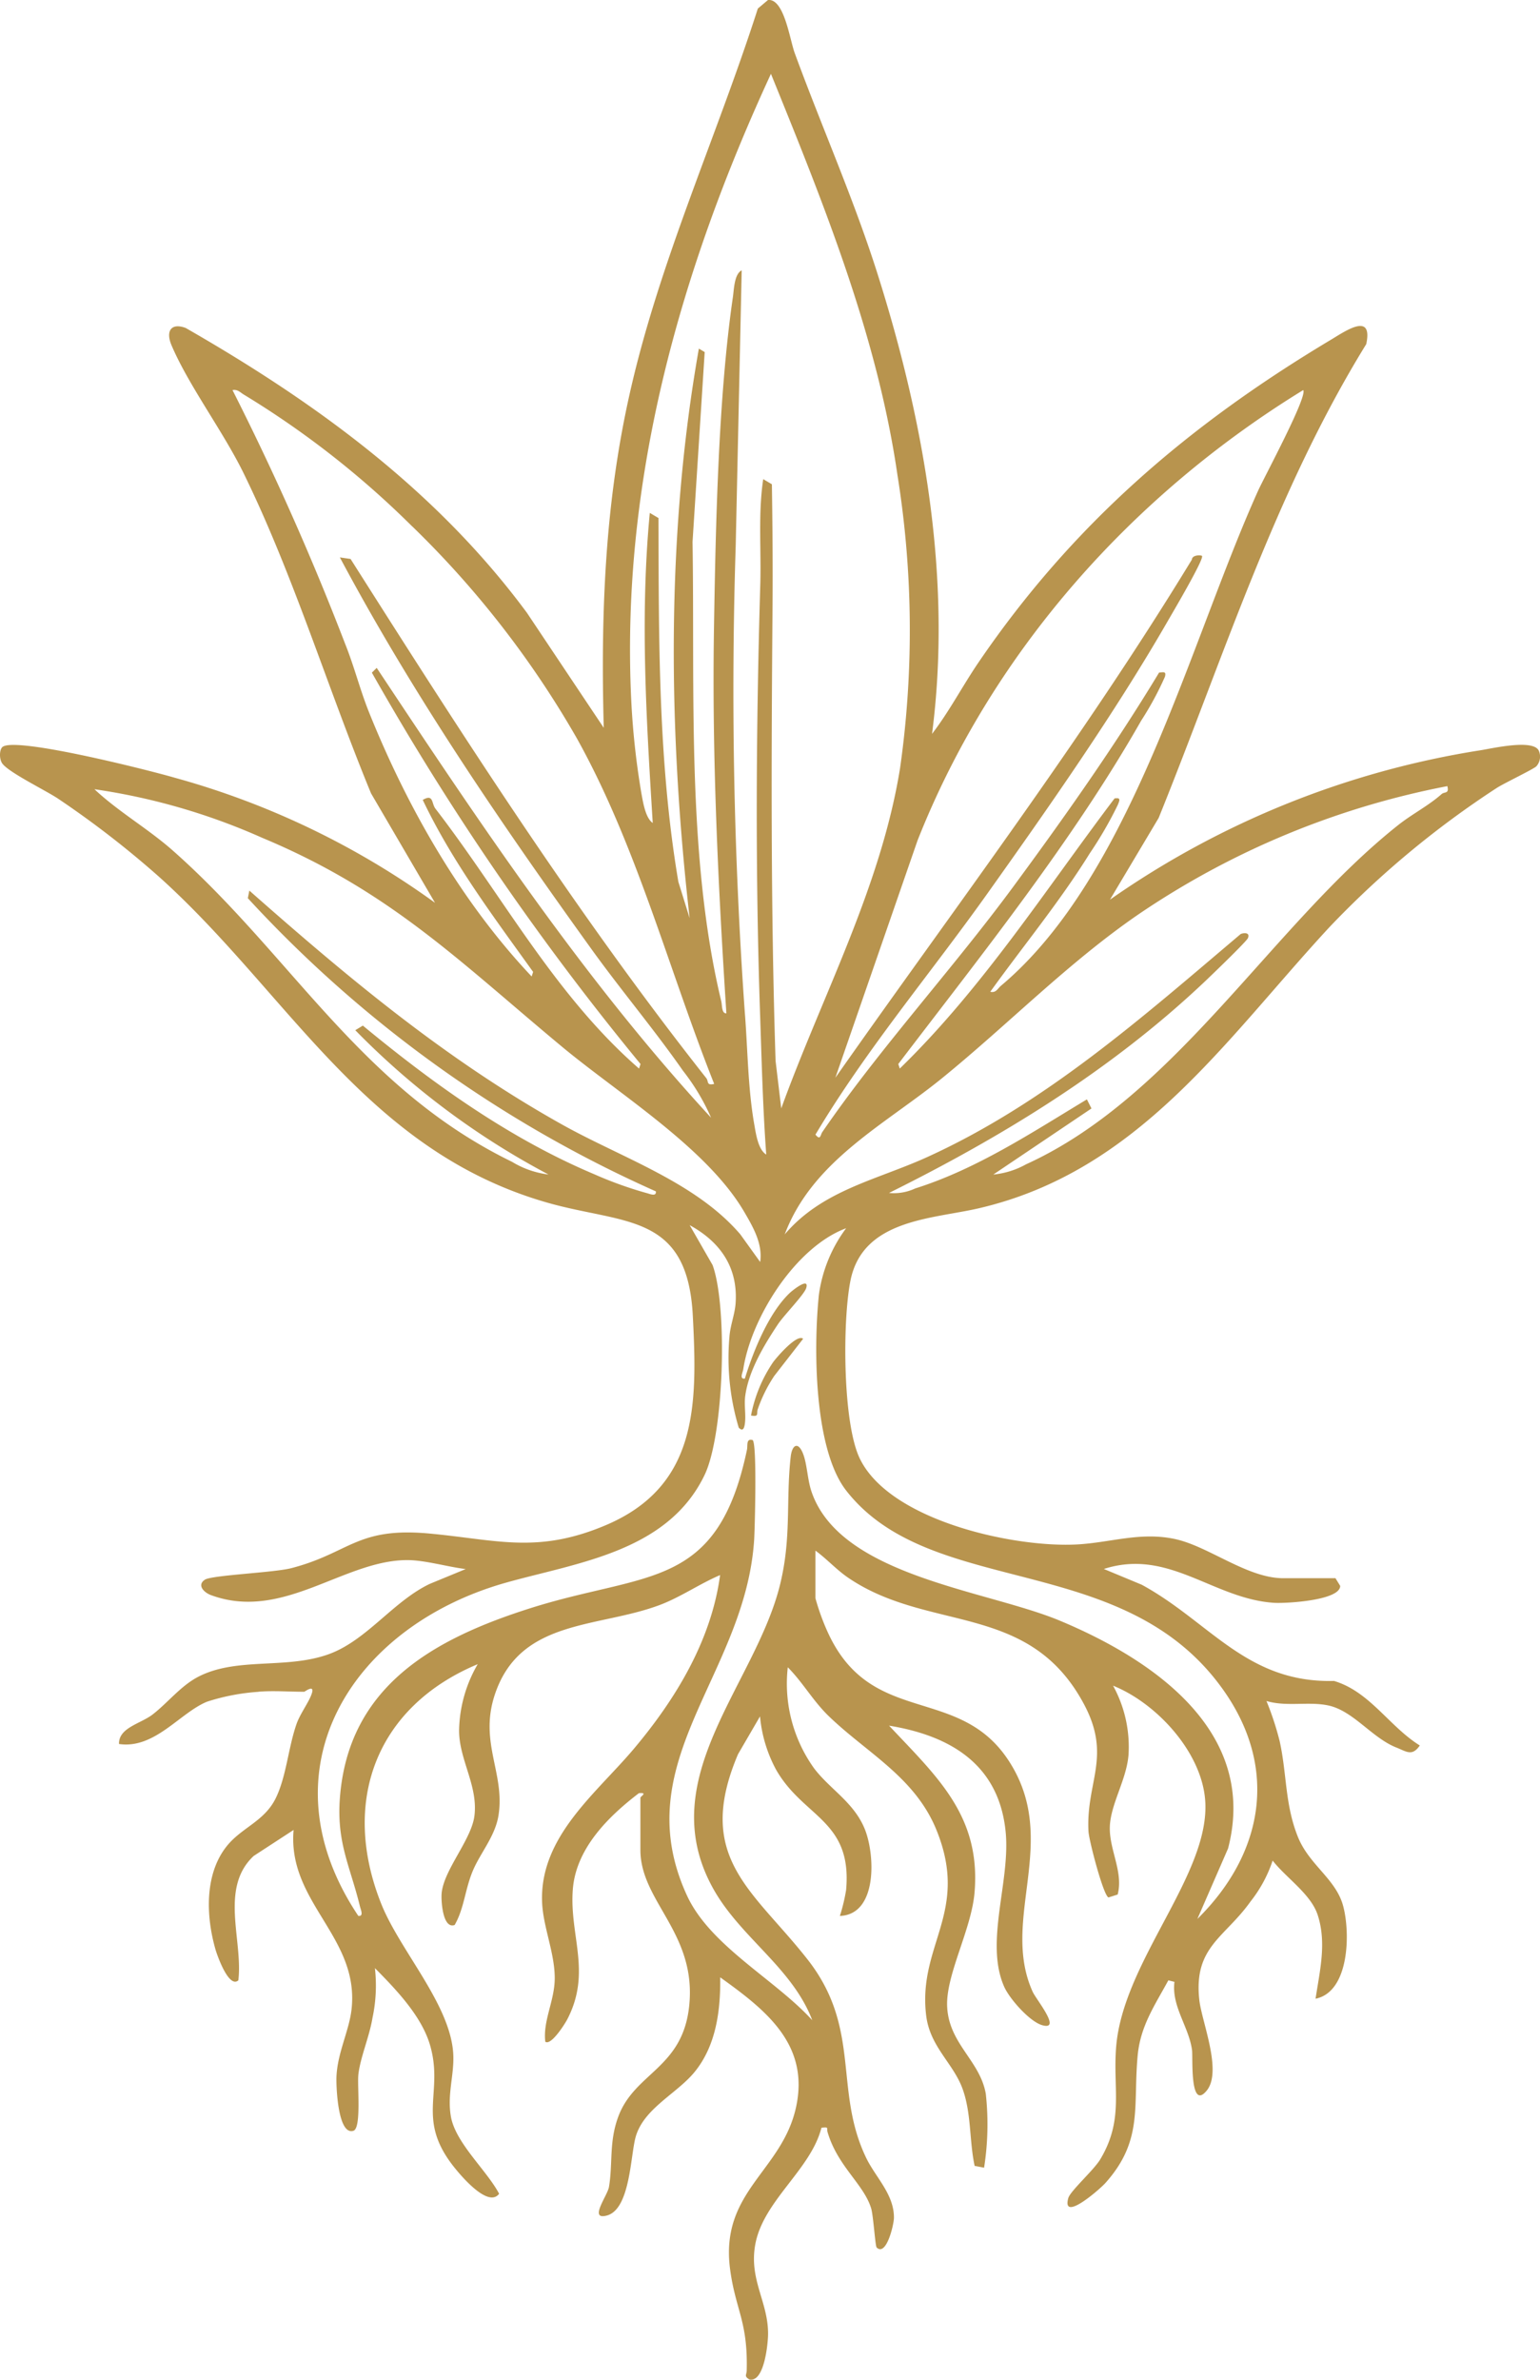 <?xml version="1.0" encoding="UTF-8"?> <svg xmlns="http://www.w3.org/2000/svg" width="140.536" height="217.016" viewBox="0 0 140.536 217.016"><g id="Group_25842" data-name="Group 25842" transform="translate(0 0)"><g id="Group_25738" data-name="Group 25738"><path id="Path_435" data-name="Path 435" d="M23.6,154.285a19.463,19.463,0,0,0-4.7.9c-2.483,1.01-4.77,4.336-8.037,3.86-.048-1.487,1.964-1.845,3.054-2.683,1.379-1.06,2.554-2.593,4.134-3.426,3.512-1.852,8.034-.677,11.926-2.073,3.485-1.25,5.907-4.84,9.254-6.425l3.267-1.347c-1.59-.191-3.657-.792-5.208-.815-5.841-.087-11.427,5.622-18.031,3.194-.653-.24-1.309-.917-.562-1.408.638-.42,6.309-.641,7.9-1.056,5.345-1.391,5.964-3.774,12.625-3.151,6.137.574,9.788,1.858,15.973-.728,8.533-3.567,8.451-11.036,8.028-19.155-.488-9.374-6.279-8.307-13.227-10.282C33.345,104.956,26.344,90.573,14.5,79.947a87.544,87.544,0,0,0-9.156-7.083C4.237,72.11.749,70.43.195,69.606c-.279-.416-.258-1.3.069-1.513,1.38-.881,13.427,2.176,15.7,2.838a73.912,73.912,0,0,1,23.734,11.4l-5.837-9.979c-3.962-9.6-7.075-19.908-11.646-29.23-1.845-3.762-5.02-8-6.563-11.638-.536-1.264-.065-2.074,1.289-1.578,11.917,6.829,22.911,14.841,31.147,25.98l7.009,10.487c-.277-10.39.091-20.377,2.38-30.521C60.2,23.763,65.388,12.524,69.159.782L70.088,0c1.477-.137,1.979,3.593,2.437,4.842,2.469,6.739,5.392,13.3,7.563,20.155,4.257,13.441,6.8,27.822,4.968,41.931,1.584-2.059,2.783-4.378,4.248-6.528,8.59-12.6,19.134-21.634,32.17-29.426,1.332-.8,3.837-2.548,3.207.409-8.314,13.471-13.04,28.627-18.944,43.21l-4.443,7.453A80.819,80.819,0,0,1,135.118,68.42c1.089-.172,4.935-1.073,5.333.1a1.33,1.33,0,0,1-.239,1.357c-.221.249-2.948,1.546-3.618,1.979a85.138,85.138,0,0,0-15.286,12.711c-9.479,10.236-17.378,22.263-32.04,25.636-4.2.967-10.514.991-11.649,6.549-.739,3.615-.736,13,.846,16.265,2.748,5.679,14.138,8.161,19.886,7.826,3.045-.177,5.752-1.168,8.891-.486,3.079.668,6.573,3.569,9.87,3.569h4.76l.431.7c0,1.341-5,1.613-6.041,1.544-5.558-.365-9.606-5-15.526-3.086l3.458,1.437c6.238,3.4,9.555,8.97,17.544,8.774,3.265.967,5.028,4.142,7.829,5.884-.7,1.022-1.213.554-2.143.186-2.236-.884-3.932-3.366-6.235-3.841-1.812-.374-3.777.146-5.615-.4a26.557,26.557,0,0,1,1.211,3.686c.659,3.006.47,5.747,1.656,8.7,1.021,2.545,3.435,3.822,4.115,6.244.687,2.448.609,7.894-2.5,8.52.383-2.545,1.02-5.074.2-7.619-.621-1.928-2.871-3.38-4.117-4.978a12.2,12.2,0,0,1-2.015,3.727c-2.366,3.328-5.209,4.13-4.677,8.982.217,1.983,2.13,6.519.664,8.282-1.551,1.866-1.241-3.065-1.327-3.7-.286-2.133-1.889-4-1.606-6.231l-.557-.139c-1.242,2.289-2.549,4.157-2.8,6.862-.432,4.642.522,7.743-2.942,11.618-.5.565-4.014,3.632-3.388,1.377.179-.643,2.325-2.548,2.915-3.53,2.195-3.654,1.13-6.454,1.455-10.3.661-7.848,8.6-15.692,8.124-22.414-.312-4.425-4.434-8.886-8.409-10.485a11.559,11.559,0,0,1,1.41,6.307c-.172,2.218-1.579,4.4-1.7,6.439-.122,2.147,1.258,4.19.711,6.3l-.836.265c-.467-.152-1.783-5.2-1.828-6.018-.244-4.524,2.15-6.817-.417-11.616-5.006-9.36-14.135-6.5-21.515-11.522-1.056-.719-1.956-1.722-2.987-2.472v4.34a21.061,21.061,0,0,0,1.116,3.083c3.968,8.726,11.966,4.738,16.529,11.749,4.743,7.286-.819,14.426,2.18,21.059.315.7,2.687,3.559.876,3.05-1.152-.324-3-2.422-3.482-3.523-1.787-4.065.595-9.614.138-14.137-.617-6.113-5.02-8.737-10.636-9.659,4.362,4.649,8.395,8.221,7.8,15.22-.287,3.389-2.63,7.493-2.5,10.4.157,3.405,3,4.922,3.527,7.957a25.531,25.531,0,0,1-.156,6.737l-.863-.168c-.492-2.308-.289-4.742-1.086-6.984-.846-2.378-2.992-3.86-3.338-6.741-.777-6.462,3.987-9.4.943-16.9-1.952-4.812-6.332-7.019-9.8-10.357-1.486-1.43-2.355-3.061-3.77-4.487a13.257,13.257,0,0,0,2.4,9.215c1.447,1.908,3.591,3.069,4.6,5.477.977,2.326,1.223,7.863-2.246,7.984a16.5,16.5,0,0,0,.569-2.367c.573-6.384-3.9-6.582-6.4-10.985a12.617,12.617,0,0,1-1.457-4.844l-2.007,3.448c-4.008,9.417,1.345,12.361,6.326,18.692s2.37,11.93,5.379,18.14c.853,1.759,2.541,3.311,2.523,5.446,0,.586-.687,3.558-1.577,2.709-.13-.124-.3-2.9-.5-3.563-.669-2.215-3.051-3.822-3.976-6.947-.119-.4.17-.491-.563-.411-.974,3.826-5.3,6.645-6.035,10.627-.6,3.244,1.2,5.273,1.164,8.225-.01.866-.352,4.409-1.708,4.105-.5-.3-.251-.441-.242-.77.125-4.52-1.006-5.532-1.509-9.24-.969-7.154,4.738-8.95,6.016-14.837,1.24-5.715-2.759-8.846-6.925-11.828.042,3.047-.383,6.282-2.379,8.682-1.618,1.945-4.6,3.288-5.334,5.865-.482,1.7-.491,6.6-2.63,7.175-1.691.452.059-1.8.194-2.612.363-2.186-.01-4.114.856-6.423,1.5-4.013,5.853-4.377,6.461-10.057.713-6.662-4.45-9.523-4.45-14.249v-4.76c0-.113.719-.492-.135-.416-2.813,2.146-5.755,5.059-6.034,8.8-.314,4.205,1.731,7.518-.5,11.82-.2.391-1.482,2.434-2.009,2.047-.233-1.886.839-3.712.86-5.733.024-2.33-1.065-4.721-1.153-6.993-.232-6,4.981-9.947,8.4-14.017,3.8-4.52,7.038-9.847,7.844-15.811-1.871.794-3.618,2.02-5.523,2.733-5.647,2.112-12.758,1.25-15.044,8.194-1.434,4.354.951,7.136.345,10.984-.294,1.868-1.612,3.372-2.308,4.972-.749,1.725-.81,3.5-1.694,5.026-1.093.392-1.243-2.212-1.189-2.866.174-2.138,2.723-4.91,2.994-7.088.345-2.764-1.42-5.15-1.4-7.82a12.413,12.413,0,0,1,1.7-6.012c-9.261,3.87-12.52,12.515-8.814,21.831,1.723,4.333,6.43,9.3,6.588,13.857.064,1.853-.562,3.555-.227,5.539.409,2.427,3.264,4.907,4.406,7.068-1,1.34-3.528-1.686-4.187-2.528-3.406-4.36-.84-6.672-2.12-11.039-.778-2.655-3.115-5.077-5.028-7.011a14.089,14.089,0,0,1-.22,4.536c-.283,1.724-1.1,3.565-1.288,5.152-.117,1,.295,4.908-.453,5.147-1.418.453-1.581-4.025-1.548-4.908.084-2.191,1.163-4.218,1.379-6.178.729-6.609-5.867-9.726-5.29-16.348l-3.643,2.373c-3.138,2.931-.958,7.7-1.4,11.345-.872.755-1.935-2.3-2.084-2.814-.86-2.99-1.018-6.8.974-9.359,1.37-1.763,3.469-2.293,4.522-4.437.972-1.979,1.143-4.613,1.9-6.775.339-.963,1.161-2.025,1.4-2.8.264-.847-.649-.135-.7-.135-1.34,0-2.9-.117-4.2,0m47.733-53.2c3.72-10.265,9.076-20.119,10.841-31.017a89.368,89.368,0,0,0-.239-26.756C80.049,30.585,75.15,18.548,70.355,6.734,62.087,24.618,56.661,43.768,57.6,63.724a71.317,71.317,0,0,0,.927,8.592c.147.791.367,2.283,1.041,2.735C58.983,65.6,58.4,56.21,59.3,46.775l.79.467c.038,11.1-.04,22.218,1.817,33.18l1.028,3.308c-1.958-17.188-2.164-34.913.842-51.938l.532.316L63.2,49.422c.218,13.565-.556,28.672,2.627,41.914.081.336.023,1.116.461,1.073-.756-11.693-1.324-23.4-1.131-35.149.153-9.319.393-21.044,1.729-30.189.1-.717.13-2.083.8-2.415l-.545,25.07a414.265,414.265,0,0,0,.825,42.548c.274,3.407.276,6.936.877,10.323.144.813.344,2.246,1.083,2.693-.311-4.248-.415-8.483-.56-12.736-.445-13.034-.37-26.15.014-39.188.1-3.23-.208-6.466.27-9.669l.791.467c.055,3.717.09,7.443.059,11.162-.111,13.684-.17,27.632.278,41.424ZM37.62,48.011A82.542,82.542,0,0,0,22.311,36.022c-.355-.2-.619-.544-1.092-.445A249.594,249.594,0,0,1,31.508,58.743c.819,2.034,1.354,4.189,2.174,6.226,3.5,8.689,8.394,17.262,14.836,24.081l.135-.414c-3.621-5.042-7.392-10.058-10.073-15.687,1-.585.788.319,1.155.795,6.125,7.943,10.911,17.035,18.582,23.705l.136-.415a248.93,248.93,0,0,1-24.516-35.69l.442-.435c9.432,14.2,18.931,28.477,30.513,41.021a19.76,19.76,0,0,0-2.569-4.288c-2.624-3.758-5.616-7.3-8.3-11.022-8.28-11.5-16.33-23.262-23.008-35.788l.977.143C42.216,67.085,52.618,83.33,64.453,98.32c.232.293-.009.705.722.527C61.027,88.436,58.1,77.1,52.624,67.3a87.331,87.331,0,0,0-15-19.293M90.373,90.448c.525.122.666-.293.981-.557,11.931-10.018,17.183-31.224,23.457-45.137.561-1.244,4.537-8.61,4.117-9.179-15.655,9.6-28.418,23.913-35.2,41.088L76.233,98.288C87.224,82.642,98.8,67.4,108.767,51.037c.031-.453.832-.426.923-.342.249.227-2.8,5.38-3.133,5.963C101.7,65.085,95.692,73.641,90.042,81.58c-5.2,7.3-11.029,14.18-15.625,21.892.461.576.453.02.623-.228C80.207,95.7,86.913,88.4,92.442,80.9c4.672-6.337,9.265-12.83,13.335-19.566.4-.027.674-.134.53.389a28.765,28.765,0,0,1-2.167,4C97.912,76.672,89.6,87.027,81.976,97.033l.136.415c7.545-7.326,13.28-16.282,19.6-24.634.582-.093.476.141.3.58a35.394,35.394,0,0,1-2.566,4.433c-2.737,4.406-6.054,8.421-9.076,12.62m41.715-18.755a75.429,75.429,0,0,0-28.2,11.7c-6.407,4.4-11.854,10-17.865,14.893-5.243,4.271-11.865,7.542-14.408,14.287,3.434-4.042,8.4-4.96,12.977-7.039,10.835-4.917,19.648-12.762,28.639-20.357.349-.134.861-.123.656.374-.135.326-3.6,3.655-4.194,4.207-8.417,7.9-18.253,13.92-28.56,19.036a4.592,4.592,0,0,0,2.388-.411c5.625-1.769,10.668-5.112,15.67-8.123l.417.828-8.956,6.026a7.618,7.618,0,0,0,2.987-.933c13.7-6.227,22.453-21.834,33.992-30.962,1.239-.98,2.743-1.745,3.93-2.8.266-.235.71,0,.524-.727M69.372,115.087c.243-1.658-.643-3.179-1.452-4.564-3.389-5.8-11.36-10.694-16.6-15.04-9.418-7.816-15.68-14.191-27.4-19.081A57.979,57.979,0,0,0,8.62,71.975c2.205,2.066,4.883,3.59,7.147,5.589,10.862,9.59,17.12,21.658,30.964,28.391a8.325,8.325,0,0,0,3.324,1.155A71.162,71.162,0,0,1,32.423,93.95l.691-.419c6.442,5.319,13.4,10.311,21.151,13.569A35.013,35.013,0,0,0,59,108.8c.282.068.916.368.852-.152A113.026,113.026,0,0,1,22.617,81.911l.139-.693c9.072,8,17.9,15.38,28.511,21.32,5.461,3.057,12.2,5.254,16.291,10.027Zm-1.953,15.12a22.06,22.06,0,0,1-.854-8.269c.071-1.055.493-2.066.564-3.074.233-3.287-1.4-5.607-4.191-7.136l2.093,3.643c1.38,3.791,1.055,15.426-.731,19.14-3.38,7.033-11.647,7.991-18.165,9.833C32.081,148.318,23.784,161.4,32.7,174.721c.52.064.221-.57.152-.852-.89-3.673-2.149-5.81-1.832-9.921.786-10.2,8.577-14.5,17.42-17.3,10.6-3.348,17.036-1.607,19.728-14.442.081-.387-.094-1.039.5-.884.441.115.211,8.245.154,9.112-.809,12.374-11.753,20.21-6.131,32.426,2.122,4.609,8.067,7.667,11.437,11.379-1.849-4.837-6.586-7.554-9.074-12.062-5.531-10.022,3.9-18.535,6.139-27.693,1.05-4.293.515-7.614.965-11.635.122-1.092.681-1.426,1.132-.266.368.947.395,2.349.763,3.436C76.677,143.758,90.015,145,96.723,147.8c8.508,3.549,18.122,10.107,15.349,20.769L109.27,175c5.957-5.871,7.428-13.565,2.5-20.692-9.031-13.05-26.726-8.357-34.545-18.371-2.977-3.813-2.986-13.146-2.492-17.877a13.113,13.113,0,0,1,2.485-6.051c-4.6,1.705-8.67,8.13-9.39,12.867-.045.295-.379.912.148.847.763-2.5,2.171-5.983,4.093-7.808.246-.234,1.812-1.492,1.506-.455-.174.591-2.037,2.491-2.577,3.3-1.262,1.895-2.675,4.243-2.988,6.532-.113.828.069,1.71-.029,2.5-.049.39-.158.814-.557.414" transform="translate(-0.001 -0.001)" fill="#b8944e"></path><path id="Path_436" data-name="Path 436" d="M249.306,435.459l-2.633,3.384a13.214,13.214,0,0,0-1.494,3c-.17.421.165.759-.63.614a12.972,12.972,0,0,1,2.007-4.849c.309-.43,2.192-2.637,2.75-2.146" transform="translate(-176.014 -313.37)" fill="#b8944e"></path></g></g></svg> 
